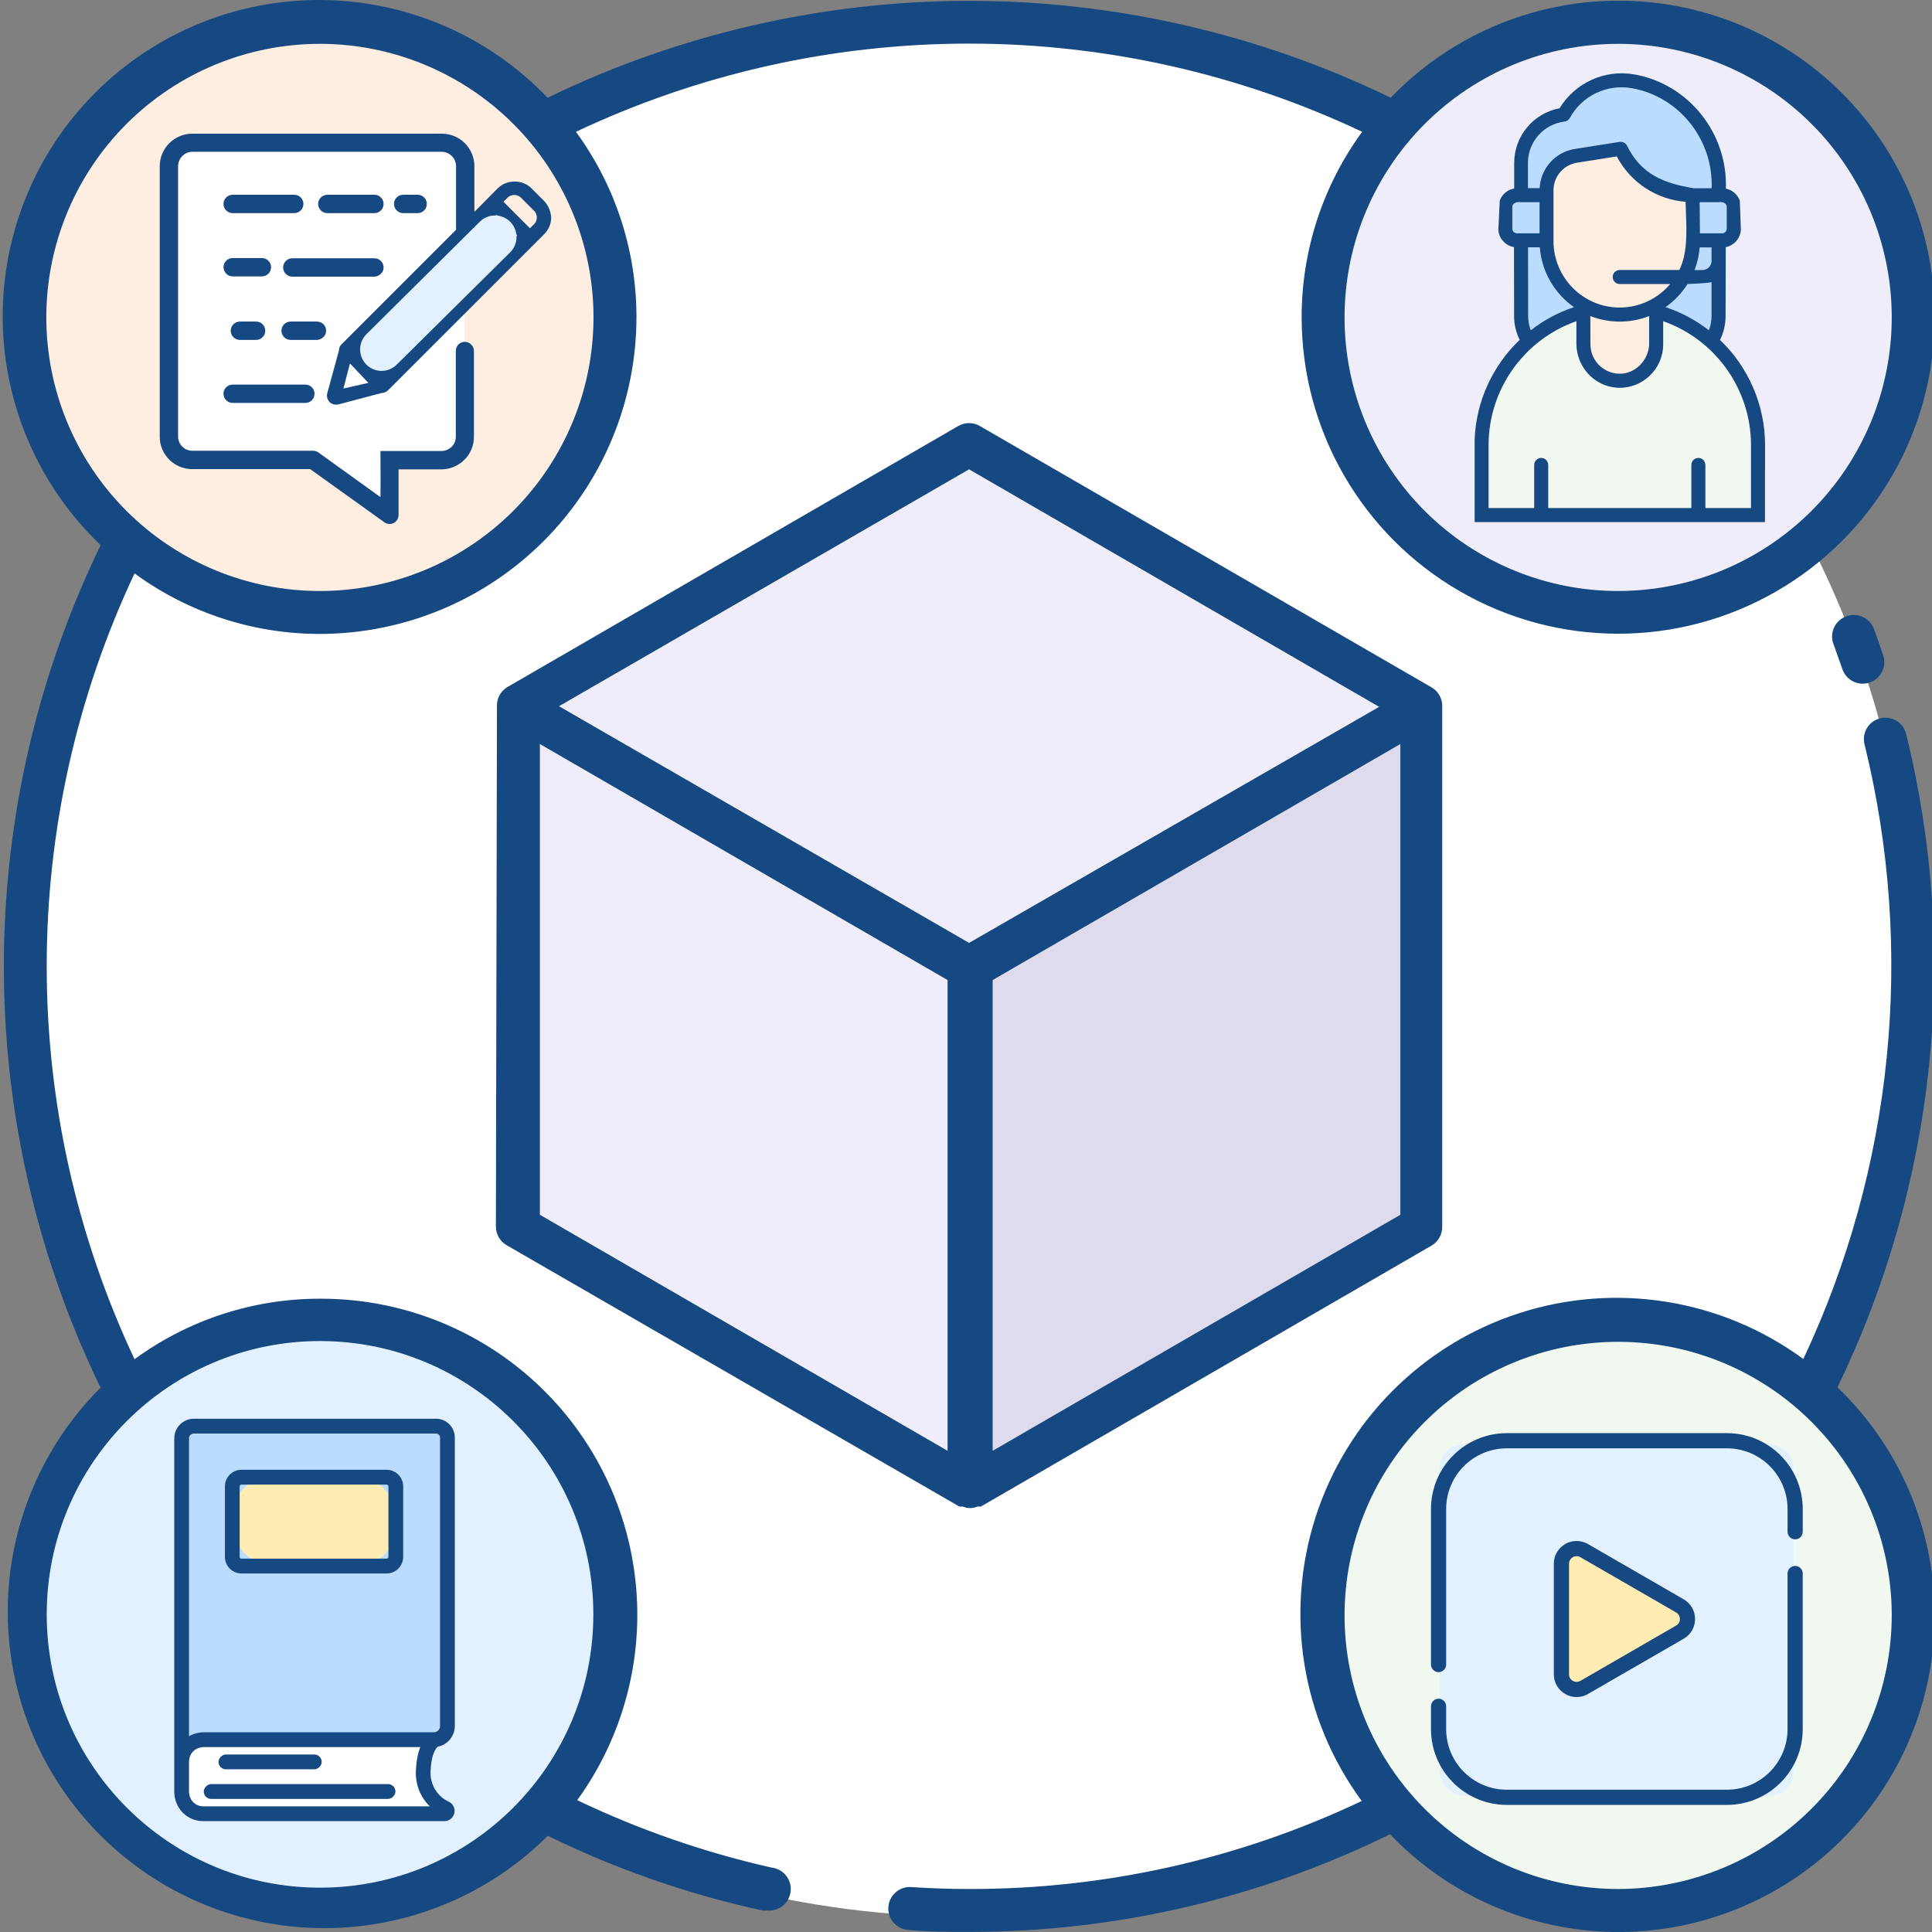 <?xml version="1.0" encoding="UTF-8"?>
<svg xmlns="http://www.w3.org/2000/svg" width="320" height="320" viewBox="0 0 320 320" fill="none">
  <rect x="0" y="0" width="320" height="320" fill="#808080" stroke="none"/>
  <g clip-path="url(#clip0_922_2771)">
    <circle cx="160.446" cy="161.022" r="156.472" fill="white"></circle>
    <path d="M86.974 117.25L159.974 73.75L235.474 117.25L159.974 159.75V246.25L86.974 204.25V117.25Z" fill="#EFEDFA"></path>
    <path d="M162.474 245.05V161.05L235.474 118.55V203.55L162.474 245.05Z" fill="#DEDBEE"></path>
    <circle cx="53.08" cy="52.806" r="48.375" fill="#FDEEE1"></circle>
    <circle cx="267.02" cy="52.806" r="48.375" fill="#EFEDFA"></circle>
    <circle cx="268.297" cy="268.162" r="48.375" fill="#F1F8F0"></circle>
    <circle cx="54.016" cy="268.162" r="48.375" fill="#E2F1FF"></circle>
    <rect x="238.463" y="239.184" width="58.616" height="58.254" rx="4" fill="#E2F1FF"></rect>
    <path d="M286.024 237.375H249.583C242.643 237.375 237.017 243.001 237.017 249.941V275.702C237.017 276.396 237.58 276.958 238.274 276.958C238.968 276.958 239.53 276.396 239.53 275.702V249.941C239.53 244.389 244.031 239.888 249.583 239.888H286.024C291.576 239.888 296.077 244.389 296.077 249.941V253.711C296.077 254.405 296.639 254.967 297.333 254.967C298.027 254.967 298.59 254.405 298.59 253.711V249.941C298.59 243.001 292.964 237.375 286.024 237.375Z" fill="#164881"></path>
    <path d="M297.332 259.365C296.638 259.365 296.075 259.928 296.075 260.622V286.383C296.075 291.935 291.574 296.435 286.023 296.435H249.581C244.03 296.435 239.529 291.935 239.529 286.383V282.613C239.529 281.919 238.966 281.356 238.272 281.356C237.578 281.356 237.016 281.919 237.016 282.613V286.383C237.016 293.322 242.642 298.948 249.581 298.948H286.023C292.962 298.948 298.588 293.322 298.588 286.383V260.622C298.588 259.928 298.026 259.365 297.332 259.365Z" fill="#164881"></path>
    <path d="M278.736 266.627C280.165 267.493 280.12 269.582 278.655 270.386L261.626 279.737C260.161 280.541 258.374 279.458 258.41 277.787L258.827 258.364C258.863 256.693 260.694 255.688 262.123 256.554L278.736 266.627Z" fill="#FFECB3"></path>
    <path d="M261.134 281.089C261.78 281.089 262.428 280.918 263.018 280.578L278.87 271.427C280.05 270.745 280.755 269.523 280.755 268.161C280.755 266.799 280.05 265.578 278.87 264.896L263.018 255.744C261.738 255.006 260.19 255.07 258.979 255.916C257.953 256.628 257.364 257.755 257.364 259.009V277.314C257.364 278.677 258.068 279.897 259.248 280.578C259.838 280.919 260.486 281.089 261.134 281.089V281.089ZM259.877 259.009C259.877 258.436 260.212 258.118 260.413 257.98C260.634 257.825 260.882 257.748 261.132 257.748C261.346 257.748 261.562 257.806 261.762 257.921L277.613 267.072C278.182 267.4 278.242 267.943 278.242 268.161C278.242 268.379 278.182 268.921 277.613 269.249L261.762 278.401C261.197 278.728 260.693 278.51 260.505 278.401C260.316 278.292 259.877 277.968 259.877 277.313V259.009Z" fill="#164881"></path>
    <path d="M259.105 18.339C260.181 16.316 263.66 12.449 268.969 13.163C275.605 14.055 284.752 19.053 284.931 31.189C284.945 32.167 284.993 31.892 285.004 32.848L285.822 33.351C286.224 33.5 286.623 33.649 286.625 33.844C286.632 34.616 286.464 38.033 286.469 38.782C286.47 39.032 286.094 38.969 285.722 38.909L285.004 39.031C285.029 45.409 284.974 50.649 284.931 52.963L283.496 55.997C280.985 54.391 275.569 51.035 273.991 50.464C272.018 49.75 271.3 53.498 262.154 50.464C258.997 52.035 254.98 54.807 253.366 55.997L251.572 52.963V40.179L249.25 37.844L249.928 36.384L249.031 34.313L251.572 32.848V25.299C251.692 23.395 253.366 19.338 259.105 18.339Z" fill="#BADCFF"></path>
    <path d="M246.81 72.619C246.81 60.752 256.43 51.132 268.297 51.132C280.164 51.132 289.784 60.752 289.784 72.619V84.479H246.81V72.619Z" fill="#F1F8F0"></path>
    <path d="M259.537 26.132L267.846 24.895C268.906 27.9 275.801 31.435 279.69 32.672C280.255 36.915 279.1 43.515 278.452 46.284C277.097 48.111 273.007 51.799 267.492 51.941C261.977 52.082 257.652 45.754 256.179 42.572V29.667L259.537 26.132Z" fill="#FDEEE1"></path>
    <path d="M262.791 51.943H273.803V57.739C273.803 60.78 271.338 63.245 268.297 63.245C265.256 63.245 262.791 60.78 262.791 57.739V51.943Z" fill="#FDEEE1"></path>
    <path fill-rule="evenodd" clip-rule="evenodd" d="M292.351 77.737V73.738C292.351 66.995 289.525 60.738 284.89 56.307C285.487 55.095 285.81 53.752 285.81 52.378L285.843 40.93C287.225 40.663 288.287 39.462 288.343 38.013L288.168 33.234C287.797 32.215 286.925 31.455 285.859 31.245C286.182 22.125 279.738 13.927 270.711 12.327C265.801 11.453 260.892 13.701 258.308 17.937C253.98 18.746 250.799 22.529 250.799 26.992V31.229C249.684 31.406 248.78 32.199 248.408 33.234L248.172 38.065C248.261 39.515 249.358 40.698 250.766 40.93L250.782 52.362C250.782 53.736 251.105 55.078 251.703 56.291C247.26 60.538 244.483 66.423 244.243 72.832V86.479H292.336V77.737H292.351ZM290.025 84.151V73.738C290.025 64.457 284.115 56.226 275.475 53.203V57.035C275.475 61.158 271.987 64.473 267.82 64.214C264.025 63.972 261.102 60.721 261.102 56.906V53.203C252.462 56.226 246.551 64.457 246.551 73.738V84.151H254.109V77.004C254.109 76.325 254.707 75.775 255.417 75.856C256.015 75.921 256.435 76.454 256.435 77.053V84.151H280.142V77.004C280.142 76.325 280.739 75.775 281.45 75.856C282.048 75.921 282.467 76.454 282.467 77.053V84.151H290.025ZM253.092 40.963L253.108 52.362C253.108 53.17 253.253 53.963 253.544 54.706C255.659 53.057 258.066 51.748 260.698 50.874C257.517 48.643 255.353 45.053 255.046 40.963H253.092ZM283.485 43.388V40.979H281.515C281.418 42.288 281.127 43.55 280.675 44.73H281.951C282.742 44.73 283.388 44.148 283.485 43.388ZM279.249 35.446L279.249 35.446C279.223 34.756 279.198 34.08 279.189 33.428C274.36 33.04 270.097 30.258 267.788 25.909L261.231 26.944C258.954 27.299 257.307 29.24 257.307 31.536V39.928C257.307 46.007 262.232 50.939 268.272 50.939C271.615 50.939 274.619 49.435 276.638 47.042H268.272C267.594 47.042 267.045 46.444 267.126 45.733C267.19 45.134 267.723 44.714 268.321 44.714H278.156C279.492 41.972 279.365 38.569 279.249 35.446ZM273.149 52.346C270.032 53.575 266.512 53.575 263.411 52.346L263.427 57.035C263.427 59.832 265.801 62.096 268.66 61.886C271.131 61.692 273.149 59.412 273.149 56.922V52.346ZM279.512 47.042C278.559 48.546 277.316 49.856 275.862 50.874C278.511 51.748 280.917 53.057 283.049 54.706C283.34 53.947 283.485 53.154 283.485 52.346V46.719C283.017 46.929 279.512 47.042 279.512 47.042ZM285.229 38.65C285.665 38.65 286.004 38.295 286.004 37.874V34.268C286.004 33.557 285.148 33.395 284.664 33.492H281.515L281.563 38.65H285.229ZM260.004 19.554C259.826 19.878 259.503 20.088 259.132 20.136C255.676 20.557 253.076 23.5 253.076 26.976V31.164H255.014C255.191 27.881 257.597 25.181 260.876 24.664L268.272 23.5C268.773 23.435 269.257 23.677 269.483 24.13C271.841 28.916 275.604 30.355 280.53 31.18H283.501C283.808 23.192 278.172 15.997 270.275 14.607C266.14 13.879 262.006 15.868 260.004 19.554ZM251.913 33.492C251.428 33.395 250.492 33.541 250.492 34.268V37.874C250.492 38.311 250.847 38.65 251.267 38.65H254.997V33.492H251.913Z" fill="#164881"></path>
    <path d="M75.326 75.549L64.705 76.43L63.683 84.68L52.16 75.549H29.033L27.563 74.215V25.242L28.874 23.665H74.849L76.955 25.525V73.932L75.326 75.549Z" fill="white"></path>
    <path fill-rule="evenodd" clip-rule="evenodd" d="M320.444 52.541V52.538L320.446 52.546C320.469 38.531 314.871 25.094 304.907 15.24C294.94 5.386 281.441 -0.061 267.428 0.117C253.416 0.296 240.058 6.082 230.346 16.187C208.588 5.629 184.712 0.142 160.525 0.142C136.339 0.142 112.467 5.628 90.704 16.187C80.958 5.993 67.513 0.159 53.412 0.003C39.31 -0.153 25.741 5.385 15.772 15.361C5.805 25.337 0.281 38.913 0.45 53.014C0.619 67.115 6.467 80.552 16.669 90.288C6.16 111.956 0.681 135.716 0.639 159.795C0.593 183.878 5.988 207.656 16.421 229.36C16.495 229.517 16.59 229.66 16.706 229.787C3.435 243.013 -1.772 262.311 3.048 280.413C7.868 298.519 21.977 312.675 40.065 317.554C58.153 322.435 77.469 317.293 90.738 304.067C102.048 309.6 113.98 313.753 126.28 316.435C126.528 316.47 126.781 316.47 127.026 316.435C128.99 316.644 130.748 315.218 130.956 313.255C131.162 311.294 129.736 309.533 127.775 309.328C116.671 306.819 105.881 303.075 95.607 298.169C103.208 287.675 106.647 274.736 105.258 261.852C103.872 248.97 97.757 237.06 88.095 228.426C78.434 219.794 65.916 215.049 52.957 215.108C41.927 215.103 31.182 218.613 22.284 225.131C12.704 204.772 7.736 182.555 7.736 160.054C7.736 137.552 12.704 115.332 22.284 94.976C31.197 101.493 41.952 105.004 52.994 104.999C66.898 104.979 80.227 99.446 90.054 89.611C99.884 79.776 105.408 66.443 105.418 52.541C105.425 41.498 101.914 30.744 95.394 21.831C115.751 12.212 137.992 7.222 160.506 7.222C183.02 7.222 205.259 12.213 225.618 21.831C219.097 30.744 215.587 41.499 215.594 52.541C215.594 71.268 225.585 88.575 241.807 97.938C258.027 107.305 278.011 107.305 294.231 97.938C310.452 88.575 320.444 71.268 320.444 52.541ZM85.011 20.513C93.512 29.004 98.294 40.525 98.304 52.541C98.304 64.563 93.531 76.091 85.032 84.594C76.537 93.1 65.01 97.882 52.989 97.889C40.972 97.889 29.447 93.118 20.95 84.621C12.451 76.128 7.674 64.605 7.671 52.588C7.669 40.572 12.439 29.047 20.933 20.546C29.427 12.047 40.947 7.267 52.965 7.262C64.981 7.255 76.507 12.022 85.011 20.513ZM300.04 20.513C308.541 29.004 313.324 40.525 313.334 52.541C313.334 64.563 308.561 76.091 300.062 84.594C291.566 93.1 280.037 97.882 268.016 97.889C255.999 97.889 244.476 93.118 235.977 84.621C227.481 76.128 222.703 64.605 222.701 52.588C222.699 40.572 227.469 29.047 235.963 20.546C244.454 12.047 255.977 7.267 267.994 7.262C280.011 7.255 291.537 12.022 300.04 20.513ZM304.867 304.907C314.853 295.048 320.463 281.594 320.442 267.563L320.442 267.566C320.455 253.306 314.639 239.656 304.342 229.786C320.616 196.188 324.65 157.962 315.752 121.704C315.556 120.76 314.983 119.934 314.165 119.418C313.347 118.903 312.355 118.742 311.416 118.975C310.479 119.208 309.675 119.81 309.192 120.648C308.709 121.486 308.587 122.483 308.855 123.412C317.207 157.468 313.619 193.358 298.69 225.091C285.129 215.15 267.615 212.328 251.614 217.507C235.616 222.686 223.078 235.235 217.914 251.238C212.752 267.241 215.59 284.751 225.545 298.304C205.22 307.948 182.999 312.926 160.503 312.877C157.302 312.877 154.069 312.77 150.906 312.557C149.964 312.497 149.036 312.817 148.33 313.444C147.623 314.072 147.194 314.954 147.14 315.896C147.08 316.841 147.4 317.768 148.027 318.475C148.655 319.181 149.537 319.61 150.479 319.664C153.784 319.984 157.161 319.984 160.503 319.984C184.68 320.01 208.537 314.476 230.235 303.813C239.929 313.958 253.292 319.789 267.322 319.994C281.354 320.198 294.879 314.764 304.867 304.907ZM300.06 235.521C308.559 244.016 313.334 255.544 313.334 267.561C313.314 279.575 308.534 291.09 300.04 299.584C291.547 308.077 280.031 312.857 268.016 312.877C256 312.877 244.472 308.102 235.975 299.604C227.476 291.105 222.701 279.58 222.701 267.561C222.701 255.545 227.476 244.017 235.975 235.521C244.471 227.022 255.999 222.248 268.016 222.248C280.035 222.248 291.561 227.022 300.06 235.521ZM309.709 113.027C309.332 113.166 308.936 113.238 308.534 113.24C307.049 113.245 305.715 112.325 305.195 110.932L303.702 106.737C303.345 105.842 303.367 104.843 303.764 103.966C304.158 103.088 304.892 102.409 305.8 102.081C306.685 101.749 307.666 101.781 308.527 102.176C309.387 102.57 310.056 103.291 310.384 104.179C310.892 105.533 311.366 106.921 311.841 108.311L311.911 108.515C312.548 110.369 311.561 112.39 309.709 113.027ZM82.312 116.651V116.864L82.137 203.155C82.132 204.429 82.812 205.609 83.915 206.246L158.909 249.534H159.476C160.247 249.866 161.123 249.866 161.894 249.534H162.461L237.1 206.315C238.203 205.678 238.882 204.498 238.877 203.224V116.72C238.808 115.522 238.141 114.439 237.1 113.842L162.284 70.553C161.183 69.919 159.829 69.919 158.729 70.553L84.09 113.772C83.049 114.37 82.379 115.451 82.312 116.651ZM156.95 240.3L89.42 201.204V123.23L156.95 162.326V240.3ZM231.944 123.23V201.204L164.414 240.3V162.326L231.944 123.23ZM160.511 156.172L92.587 116.972L160.511 77.735L228.434 117.076L160.511 156.172ZM53.007 312.658C78.008 312.658 98.275 292.391 98.275 267.39C98.275 242.389 78.008 222.122 53.007 222.122C28.006 222.122 7.739 242.389 7.739 267.39C7.739 292.391 28.006 312.658 53.007 312.658Z" fill="#164881"></path>
    <path fill-rule="evenodd" clip-rule="evenodd" d="M88.016 31.18L90.096 33.26C90.816 33.98 91.216 34.98 91.296 36.02C91.296 37.06 90.856 38.06 90.136 38.78L88.896 40.02L64.256 64.66C63.936 64.94 63.576 65.1 63.176 65.1L56.056 66.98C55.936 67.02 55.776 67.02 55.656 67.02C55.256 67.02 54.856 66.86 54.576 66.58C54.216 66.18 54.056 65.62 54.216 65.1L56.136 58.06C56.136 57.66 56.296 57.3 56.576 57.02L75.536 38.06V27.54C75.536 26.22 74.456 25.14 73.136 25.14H31.856C30.576 25.14 29.496 26.22 29.496 27.54V72.3C29.496 73.58 30.536 74.66 31.856 74.66H51.856C52.176 74.66 52.496 74.78 52.736 74.94L63.016 82.34C63.045 80.642 63.036 78.96 63.026 77.266C63.021 76.415 63.016 75.561 63.016 74.7H73.096C74.416 74.7 75.496 73.66 75.496 72.34V58.14C75.496 57.3 76.136 56.62 76.976 56.62C77.816 56.62 78.496 57.3 78.496 58.14V72.38C78.496 75.34 76.056 77.74 73.096 77.74H66.016V85.3C66.016 85.86 65.696 86.38 65.216 86.62C65.016 86.74 64.776 86.78 64.536 86.78C64.216 86.78 63.896 86.7 63.656 86.5L51.376 77.7H31.856C28.856 77.7 26.456 75.3 26.456 72.34V27.54C26.456 24.54 28.896 22.14 31.856 22.14H73.176C76.176 22.14 78.576 24.58 78.576 27.54V35.1L81.216 32.42L82.456 31.18C83.936 29.7 86.536 29.7 88.016 31.18ZM57.963 60.195L56.885 64.351L61.01 63.413L57.963 60.195ZM59.736 58.06L63.136 61.46L85.656 38.98L82.256 35.58L59.736 58.06ZM87.776 37.81L88.408 37.178C88.792 36.851 88.916 36.396 88.916 36.02C88.916 35.611 88.772 35.173 88.371 34.825L86.323 32.778C85.707 32.105 84.652 32.154 84.041 32.765L83.386 33.42L87.776 37.81Z" fill="#164881"></path>
    <path d="M65.7 60.403L84.496 41.797C85.944 40.364 85.901 38.011 84.401 36.631C82.996 35.339 80.823 35.381 79.469 36.725L60.696 55.354C59.299 56.74 59.294 58.998 60.686 60.39C62.069 61.773 64.31 61.779 65.7 60.403Z" fill="#E2F1FF"></path>
    <path d="M38.536 35.3H48.736C49.576 35.3 50.256 34.62 50.256 33.78C50.256 32.94 49.576 32.26 48.736 32.26H38.536C37.696 32.26 37.016 32.94 37.016 33.78C37.016 34.62 37.696 35.3 38.536 35.3Z" fill="#164881"></path>
    <path d="M62.016 35.3C62.856 35.3 63.536 34.62 63.536 33.78C63.536 32.94 62.856 32.26 62.016 32.26H54.216C53.376 32.26 52.696 32.94 52.696 33.78C52.696 34.62 53.376 35.3 54.216 35.3H62.016Z" fill="#164881"></path>
    <path d="M38.536 45.78H43.376C44.216 45.78 44.896 45.1 44.896 44.26C44.896 43.42 44.216 42.74 43.376 42.74H38.536C37.696 42.74 37.016 43.42 37.016 44.26C37.056 45.1 37.696 45.78 38.536 45.78Z" fill="#164881"></path>
    <path d="M54.016 54.78C54.016 53.94 53.336 53.26 52.496 53.26H48.136C47.296 53.26 46.616 53.94 46.616 54.78C46.616 55.62 47.296 56.3 48.136 56.3H52.496C53.336 56.26 54.016 55.58 54.016 54.78Z" fill="#164881"></path>
    <path d="M38.536 66.74H50.576C51.416 66.74 52.096 66.06 52.096 65.22C52.096 64.38 51.416 63.7 50.576 63.7H38.536C37.696 63.7 37.016 64.38 37.016 65.22C37.016 66.06 37.696 66.74 38.536 66.74Z" fill="#164881"></path>
    <path d="M69.176 35.3C70.016 35.3 70.696 34.62 70.696 33.78C70.696 32.94 70.016 32.26 69.176 32.26H66.776C65.936 32.26 65.256 32.94 65.256 33.78C65.256 34.62 65.936 35.3 66.776 35.3H69.176Z" fill="#164881"></path>
    <path d="M63.536 44.3C63.536 43.46 62.856 42.78 62.017 42.78H48.416C47.577 42.78 46.897 43.46 46.897 44.3C46.897 45.14 47.577 45.82 48.416 45.82H62.017C62.856 45.78 63.536 45.1 63.536 44.3Z" fill="#164881"></path>
    <path d="M39.736 53.26C38.896 53.26 38.216 53.94 38.216 54.78C38.216 55.62 38.896 56.3 39.736 56.3H42.416C43.256 56.3 43.936 55.62 43.936 54.78C43.936 53.94 43.256 53.26 42.416 53.26H39.736Z" fill="#164881"></path>
    <path d="M61.835 290.599H59.393C58.719 290.599 58.172 291.276 58.172 291.825C58.172 292.502 58.719 293.051 59.393 293.051H61.835C62.51 293.051 63.057 292.374 63.057 291.825C63.057 291.148 62.51 290.599 61.835 290.599Z" fill="black"></path>
    <path d="M32.35 288.356H35.22H71.932L70.572 292.889V296.212L73.896 300.594H34.163L31.443 299.838L30.084 297.572V290.169L32.35 288.356Z" fill="white"></path>
    <path d="M52.065 290.599H37.411C36.736 290.599 36.19 291.276 36.19 291.825C36.19 292.502 36.736 293.051 37.411 293.051H52.065C52.74 293.051 53.287 292.374 53.287 291.825C53.287 291.148 52.74 290.599 52.065 290.599Z" fill="#164881"></path>
    <path d="M64.278 295.504H34.968C34.294 295.504 33.747 296.182 33.747 296.731C33.747 297.408 34.294 297.957 34.968 297.957H64.278C64.952 297.957 65.499 297.28 65.499 296.731C65.499 296.054 64.952 295.504 64.278 295.504Z" fill="#164881"></path>
    <rect x="30.385" y="236.688" width="42.755" height="51.215" rx="2" fill="#BADCFF"></rect>
    <rect x="38.694" y="244.695" width="26.804" height="14.503" rx="6" fill="#FFECB3"></rect>
    <path d="M64.044 260.613L39.987 260.613C38.485 260.613 37.252 259.386 37.252 257.865L37.252 246.19C37.252 244.682 38.473 243.443 39.988 243.443L64.044 243.443C65.546 243.443 66.78 244.669 66.78 246.19V257.866C66.78 259.374 65.559 260.613 64.044 260.613L64.044 260.613ZM64.337 246.19C64.337 246.031 64.203 245.896 64.044 245.896L39.987 245.896C39.829 245.896 39.694 246.03 39.694 246.19V257.866C39.694 258.025 39.828 258.16 39.987 258.16L64.044 258.16C64.203 258.16 64.337 258.025 64.337 257.865V246.19Z" fill="#164881"></path>
    <path d="M72.484 289.31L72.301 289.531C71.898 290.034 71.397 291.125 71.312 293.456C71.239 295.59 72.423 297.552 74.353 298.434C74.39 298.459 74.439 298.471 74.475 298.496C75.135 298.888 75.428 299.649 75.233 300.397C75.025 301.132 74.378 301.635 73.608 301.635L33.638 301.636C30.963 301.636 28.863 299.477 28.863 296.73V238.249C28.863 236.446 30.316 234.987 32.111 234.987H72.228C73.938 234.987 75.331 236.385 75.331 238.102V285.877C75.331 287.582 74.097 289.016 72.485 289.311L72.484 289.31ZM31.305 296.73C31.305 298.104 32.331 299.183 33.637 299.183H71.178C69.651 297.687 68.797 295.602 68.882 293.37C68.943 291.763 69.188 290.426 69.615 289.372H33.858C32.356 289.372 31.305 290.378 31.305 291.825L31.305 296.73ZM72.888 238.103C72.888 237.735 72.594 237.441 72.228 237.441H32.111C31.671 237.441 31.305 237.797 31.305 238.25V287.569C32.038 287.152 32.917 286.919 33.857 286.919H71.849C72.423 286.919 72.887 286.453 72.887 285.877L72.888 238.103Z" fill="#164881"></path>
  </g>
  <defs>
    <clipPath id="clip0_922_2771">
      <rect width="320" height="320" fill="white"></rect>
    </clipPath>
  </defs>
</svg>

